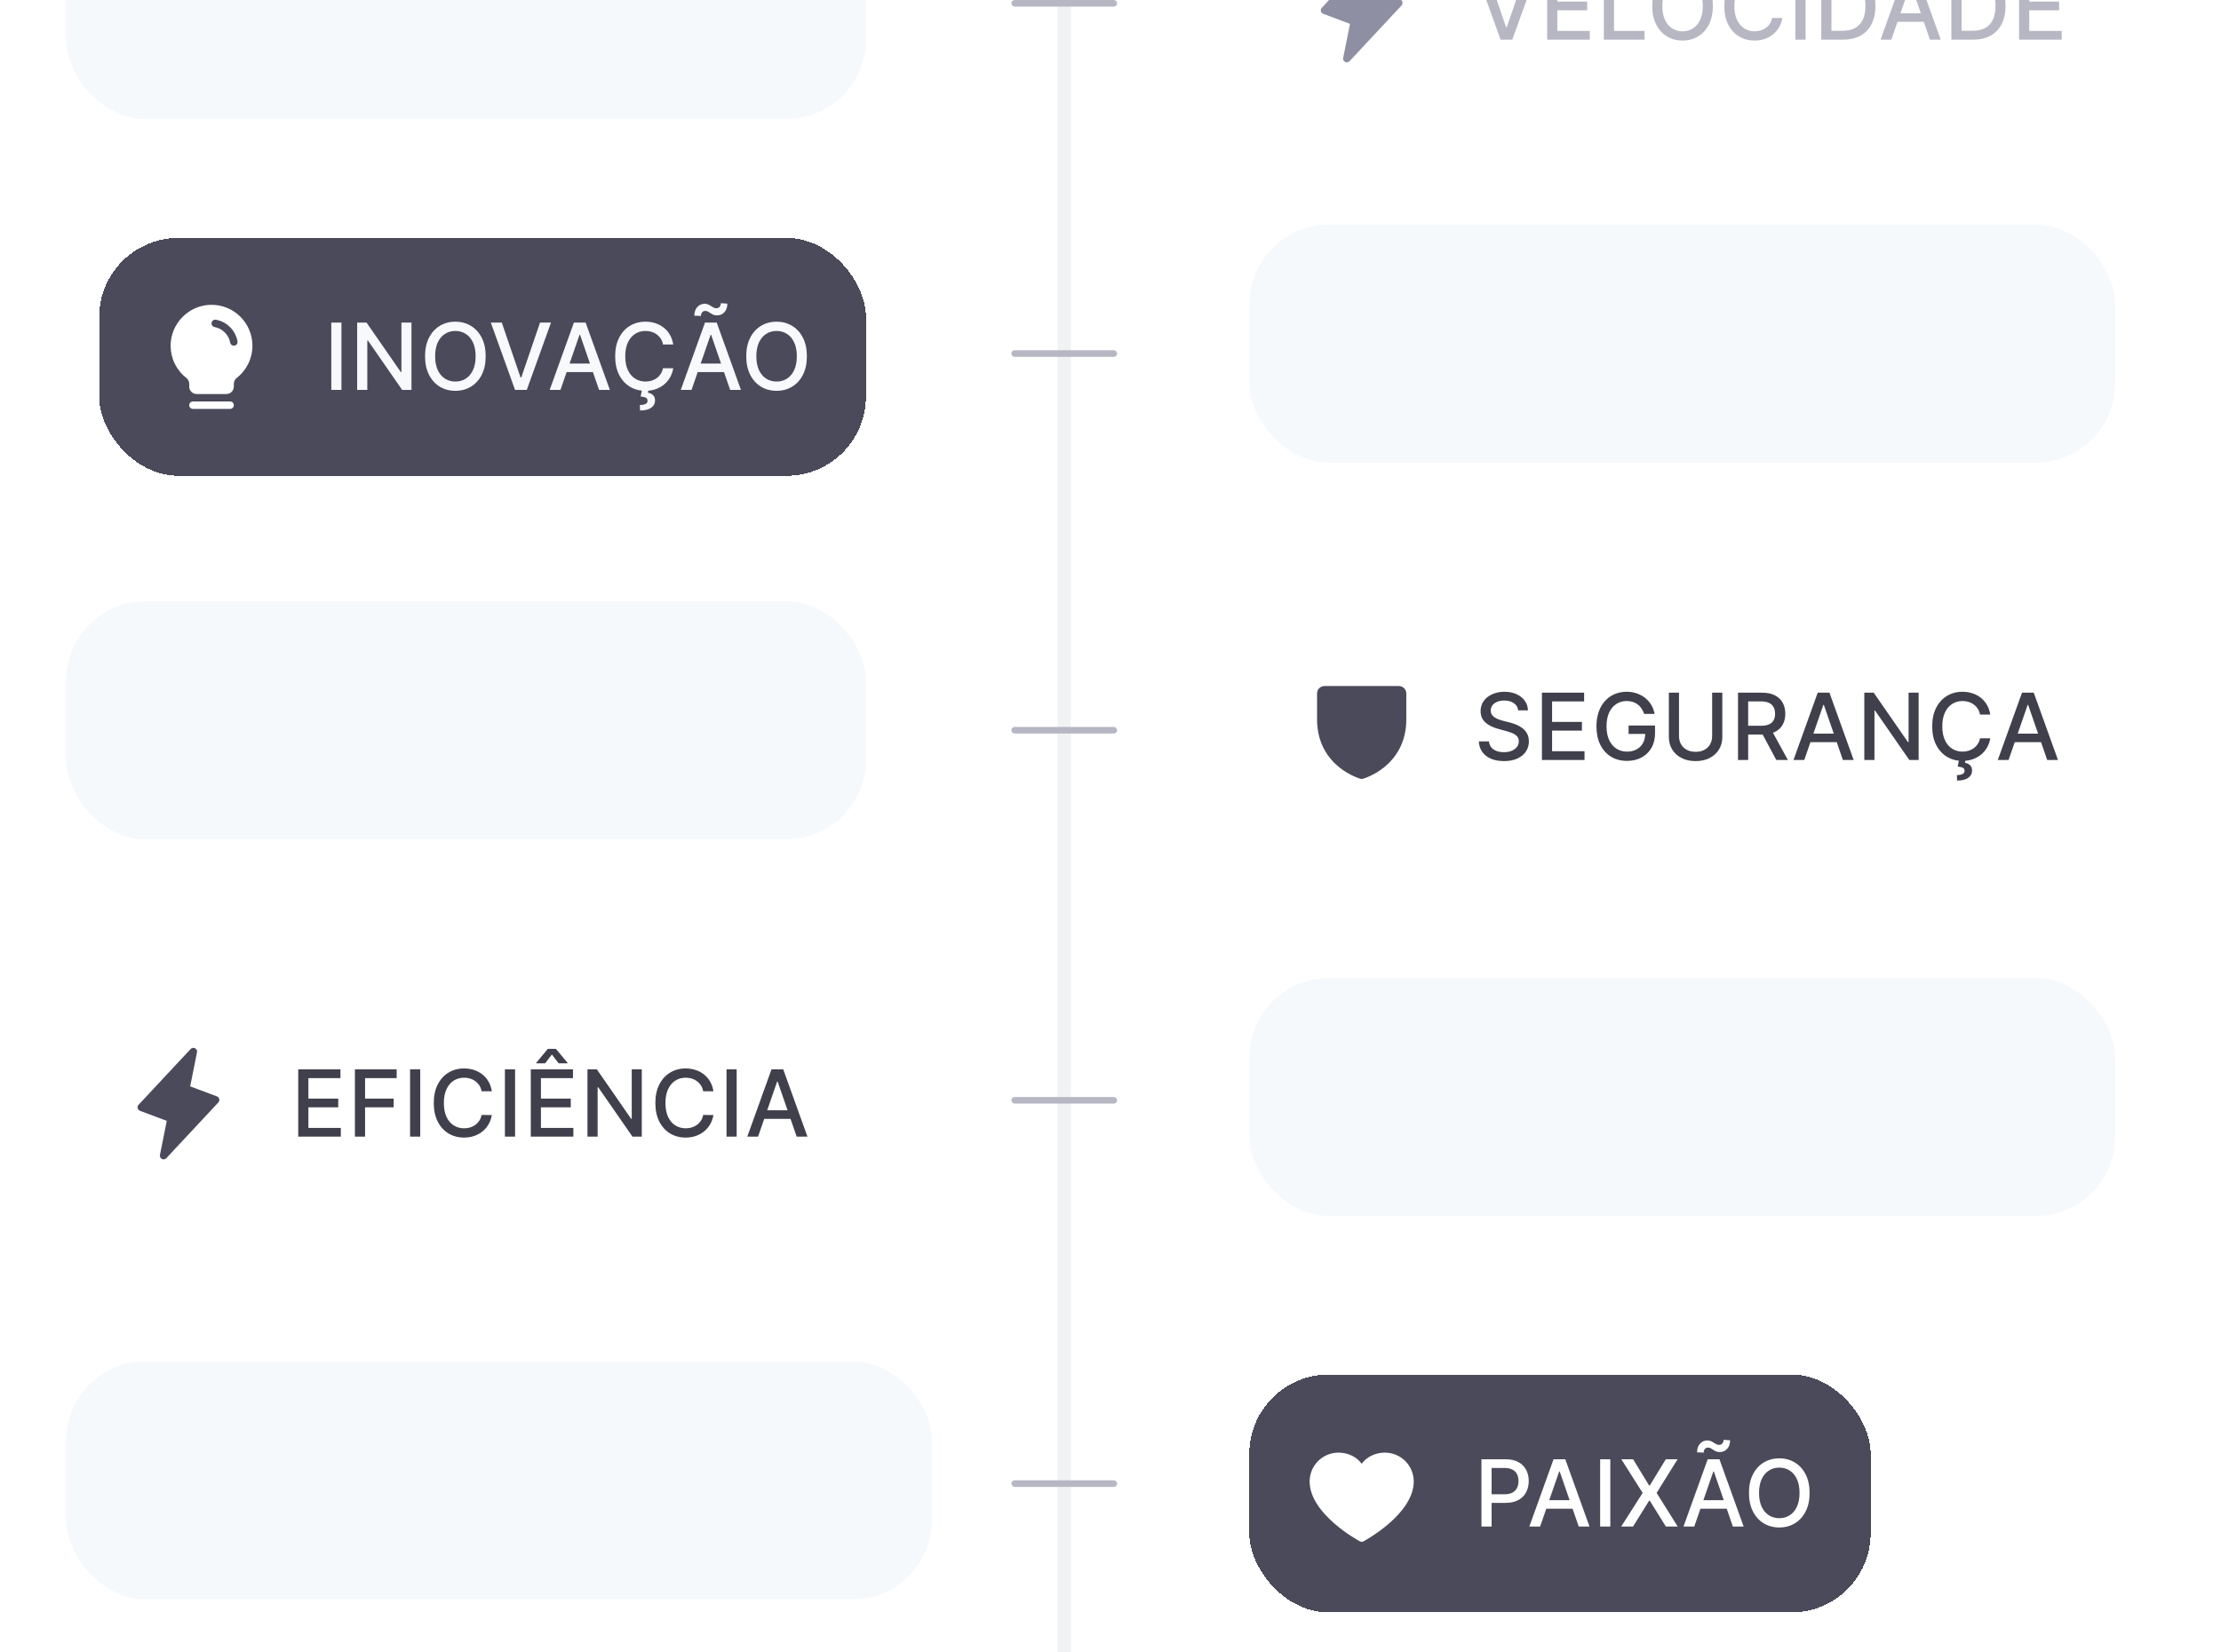 <svg width="336" height="250" viewBox="0 0 336 250" fill="none" xmlns="http://www.w3.org/2000/svg">
<g clip-path="url(#clip0_193_200)">
<g filter="url(#filter0_d_193_200)">
<rect x="189" y="91" width="131" height="36" rx="12" fill="white" shape-rendering="crispEdges"/>
<g clip-path="url(#clip1_193_200)">
<path d="M212.75 103.938V107.875C212.75 111.582 210.956 113.828 209.45 115.06C207.829 116.386 206.216 116.837 206.146 116.855C206.049 116.882 205.947 116.882 205.85 116.855C205.78 116.837 204.169 116.386 202.546 115.06C201.044 113.828 199.25 111.582 199.25 107.875V103.938C199.25 103.639 199.369 103.353 199.58 103.142C199.79 102.931 200.077 102.812 200.375 102.812H211.625C211.923 102.812 212.21 102.931 212.42 103.142C212.631 103.353 212.75 103.639 212.75 103.938Z" fill="#4A4A5A"/>
</g>
<path d="M229.672 106.493C229.619 106.022 229.4 105.658 229.016 105.399C228.631 105.137 228.147 105.006 227.564 105.006C227.146 105.006 226.785 105.073 226.48 105.205C226.175 105.335 225.938 105.513 225.769 105.742C225.603 105.968 225.521 106.224 225.521 106.513C225.521 106.755 225.577 106.964 225.69 107.139C225.806 107.315 225.956 107.462 226.142 107.582C226.331 107.698 226.533 107.795 226.749 107.875C226.964 107.951 227.171 108.014 227.37 108.064L228.364 108.322C228.689 108.402 229.022 108.51 229.364 108.646C229.705 108.781 230.022 108.96 230.313 109.183C230.605 109.405 230.84 109.68 231.019 110.008C231.201 110.336 231.293 110.729 231.293 111.186C231.293 111.763 231.143 112.275 230.845 112.722C230.55 113.17 230.121 113.523 229.558 113.781C228.997 114.04 228.32 114.169 227.524 114.169C226.762 114.169 226.102 114.048 225.545 113.806C224.989 113.564 224.553 113.221 224.238 112.777C223.923 112.33 223.749 111.799 223.716 111.186H225.257C225.287 111.554 225.406 111.861 225.615 112.106C225.827 112.348 226.097 112.528 226.425 112.648C226.757 112.764 227.12 112.822 227.514 112.822C227.948 112.822 228.335 112.754 228.673 112.618C229.014 112.479 229.282 112.286 229.478 112.041C229.674 111.793 229.771 111.503 229.771 111.171C229.771 110.87 229.685 110.623 229.513 110.43C229.344 110.238 229.113 110.079 228.822 109.953C228.533 109.827 228.207 109.716 227.842 109.62L226.639 109.292C225.824 109.07 225.178 108.743 224.7 108.312C224.226 107.882 223.989 107.312 223.989 106.602C223.989 106.016 224.148 105.504 224.467 105.066C224.785 104.629 225.216 104.289 225.759 104.047C226.303 103.802 226.916 103.679 227.599 103.679C228.288 103.679 228.896 103.8 229.423 104.042C229.954 104.284 230.371 104.617 230.676 105.041C230.981 105.462 231.14 105.946 231.153 106.493H229.672ZM233.268 114V103.818H239.652V105.141H234.805V108.243H239.319V109.56H234.805V112.678H239.712V114H233.268ZM248.735 107.035C248.638 106.733 248.509 106.463 248.347 106.224C248.188 105.982 247.997 105.777 247.775 105.608C247.553 105.436 247.299 105.305 247.014 105.215C246.733 105.126 246.423 105.081 246.085 105.081C245.511 105.081 244.994 105.228 244.534 105.523C244.073 105.818 243.708 106.251 243.44 106.821C243.175 107.388 243.042 108.082 243.042 108.904C243.042 109.729 243.176 110.427 243.445 110.997C243.713 111.567 244.081 112 244.548 112.295C245.016 112.59 245.548 112.737 246.144 112.737C246.698 112.737 247.18 112.625 247.591 112.399C248.005 112.174 248.325 111.856 248.551 111.445C248.779 111.03 248.894 110.543 248.894 109.983L249.291 110.058H246.378V108.79H250.38V109.948C250.38 110.803 250.198 111.546 249.833 112.175C249.472 112.802 248.972 113.286 248.332 113.627C247.695 113.969 246.966 114.139 246.144 114.139C245.223 114.139 244.414 113.927 243.718 113.503C243.026 113.079 242.485 112.477 242.097 111.698C241.71 110.916 241.516 109.988 241.516 108.914C241.516 108.102 241.628 107.373 241.854 106.727C242.079 106.08 242.396 105.532 242.803 105.081C243.214 104.627 243.697 104.281 244.25 104.042C244.807 103.8 245.415 103.679 246.075 103.679C246.625 103.679 247.137 103.76 247.611 103.923C248.088 104.085 248.512 104.315 248.884 104.614C249.258 104.912 249.568 105.267 249.813 105.678C250.059 106.085 250.224 106.538 250.311 107.035H248.735ZM259.018 103.818H260.559V110.515C260.559 111.228 260.392 111.859 260.057 112.409C259.722 112.956 259.251 113.387 258.645 113.702C258.038 114.013 257.327 114.169 256.512 114.169C255.7 114.169 254.991 114.013 254.384 113.702C253.778 113.387 253.307 112.956 252.972 112.409C252.638 111.859 252.47 111.228 252.47 110.515V103.818H254.006V110.391C254.006 110.851 254.108 111.261 254.31 111.619C254.515 111.977 254.805 112.258 255.18 112.464C255.554 112.666 255.998 112.767 256.512 112.767C257.029 112.767 257.475 112.666 257.85 112.464C258.227 112.258 258.516 111.977 258.715 111.619C258.917 111.261 259.018 110.851 259.018 110.391V103.818ZM262.933 114V103.818H266.562C267.351 103.818 268.005 103.954 268.526 104.226C269.049 104.498 269.44 104.874 269.699 105.354C269.957 105.832 270.087 106.384 270.087 107.01C270.087 107.633 269.956 108.182 269.694 108.656C269.435 109.126 269.044 109.492 268.521 109.754C268 110.016 267.346 110.147 266.557 110.147H263.808V108.825H266.418C266.915 108.825 267.319 108.753 267.631 108.611C267.946 108.468 268.176 108.261 268.322 107.989C268.468 107.718 268.54 107.391 268.54 107.01C268.54 106.625 268.466 106.292 268.317 106.011C268.171 105.729 267.941 105.513 267.626 105.364C267.314 105.212 266.905 105.136 266.398 105.136H264.469V114H262.933ZM267.959 109.406L270.474 114H268.724L266.259 109.406H267.959ZM272.956 114H271.325L274.989 103.818H276.764L280.428 114H278.798L275.919 105.668H275.84L272.956 114ZM273.229 110.013H278.519V111.305H273.229V110.013ZM290.257 103.818V114H288.845L283.669 106.533H283.575V114H282.039V103.818H283.461L288.641 111.295H288.735V103.818H290.257ZM301.094 107.129H299.543C299.484 106.798 299.373 106.506 299.21 106.254C299.048 106.002 298.849 105.789 298.614 105.613C298.378 105.437 298.115 105.305 297.823 105.215C297.535 105.126 297.228 105.081 296.903 105.081C296.317 105.081 295.791 105.228 295.327 105.523C294.867 105.818 294.502 106.251 294.234 106.821C293.968 107.391 293.836 108.087 293.836 108.909C293.836 109.738 293.968 110.437 294.234 111.007C294.502 111.577 294.868 112.008 295.332 112.3C295.796 112.591 296.318 112.737 296.898 112.737C297.22 112.737 297.525 112.694 297.813 112.608C298.105 112.518 298.368 112.388 298.604 112.215C298.839 112.043 299.038 111.832 299.2 111.584C299.366 111.332 299.48 111.044 299.543 110.719L301.094 110.724C301.011 111.224 300.851 111.685 300.612 112.106C300.377 112.523 300.074 112.885 299.702 113.19C299.334 113.491 298.913 113.725 298.44 113.891C297.966 114.056 297.449 114.139 296.888 114.139C296.007 114.139 295.221 113.93 294.532 113.513C293.842 113.092 293.299 112.49 292.901 111.708C292.507 110.926 292.31 109.993 292.31 108.909C292.31 107.822 292.508 106.889 292.906 106.11C293.304 105.328 293.847 104.728 294.537 104.31C295.226 103.889 296.01 103.679 296.888 103.679C297.429 103.679 297.932 103.757 298.4 103.913C298.87 104.065 299.293 104.29 299.668 104.589C300.042 104.884 300.352 105.245 300.597 105.673C300.842 106.097 301.008 106.582 301.094 107.129ZM296.366 114.015H297.341L297.261 114.423C297.55 114.469 297.801 114.585 298.017 114.771C298.232 114.956 298.34 115.236 298.34 115.611C298.343 116.058 298.15 116.421 297.758 116.7C297.371 116.978 296.809 117.117 296.073 117.117L296.043 116.287C296.388 116.287 296.666 116.237 296.878 116.138C297.094 116.038 297.203 115.878 297.207 115.656C297.21 115.433 297.127 115.278 296.958 115.188C296.792 115.099 296.527 115.036 296.163 114.999L296.366 114.015ZM303.864 114H302.234L305.898 103.818H307.673L311.337 114H309.706L306.827 105.668H306.748L303.864 114ZM304.138 110.013H309.428V111.305H304.138V110.013Z" fill="#40404C"/>
</g>
<g opacity="0.8">
<rect x="189" y="148" width="131" height="36" rx="12" fill="#F4F7FB"/>
</g>
<g opacity="0.8">
<rect x="189" y="34" width="131" height="36" rx="12" fill="#F4F7FB"/>
</g>
<g opacity="0.8">
<rect x="10" y="91" width="121" height="36" rx="12" fill="#F4F7FB"/>
</g>
<g opacity="0.8">
<rect x="10" y="-18" width="121" height="36" rx="12" fill="#F4F7FB"/>
</g>
<g opacity="0.8">
<rect x="10" y="206" width="131" height="36" rx="12" fill="#F4F7FB"/>
</g>
<g filter="url(#filter1_d_193_200)">
<rect x="189" y="-18" width="132" height="36" rx="12" fill="white" shape-rendering="crispEdges"/>
<g clip-path="url(#clip2_193_200)">
<path d="M212.036 -0.178L204.161 8.259C204.078 8.348 203.968 8.408 203.848 8.429C203.727 8.45 203.603 8.431 203.495 8.375C203.386 8.32 203.298 8.23 203.245 8.121C203.192 8.011 203.175 7.887 203.199 7.767L204.23 2.611L200.177 1.089C200.09 1.057 200.013 1.003 199.952 0.933C199.89 0.863 199.847 0.779 199.826 0.689C199.806 0.598 199.807 0.504 199.832 0.414C199.856 0.325 199.903 0.243 199.967 0.175L207.842 -8.262C207.925 -8.351 208.035 -8.411 208.155 -8.432C208.276 -8.453 208.399 -8.434 208.508 -8.379C208.617 -8.323 208.704 -8.234 208.758 -8.124C208.811 -8.014 208.827 -7.89 208.804 -7.77L207.77 -2.608L211.823 -1.089C211.909 -1.056 211.986 -1.003 212.047 -0.933C212.108 -0.864 212.15 -0.78 212.171 -0.69C212.192 -0.6 212.19 -0.506 212.166 -0.417C212.142 -0.328 212.097 -0.246 212.034 -0.178H212.036Z" fill="#8E8FA2"/>
</g>
<path d="M225.009 -5.182L227.842 3.111H227.957L230.79 -5.182H232.451L228.787 5H227.012L223.348 -5.182H225.009ZM234.061 5V-5.182H240.445V-3.859H235.598V-0.757H240.112V0.56H235.598V3.678H240.505V5H234.061ZM242.637 5V-5.182H244.173V3.678H248.787V5H242.637ZM259.127 -0.091C259.127 0.996 258.928 1.931 258.531 2.713C258.133 3.492 257.588 4.092 256.895 4.513C256.206 4.93 255.422 5.139 254.543 5.139C253.662 5.139 252.875 4.93 252.182 4.513C251.493 4.092 250.949 3.49 250.551 2.708C250.153 1.926 249.955 0.993 249.955 -0.091C249.955 -1.178 250.153 -2.111 250.551 -2.89C250.949 -3.672 251.493 -4.272 252.182 -4.69C252.875 -5.111 253.662 -5.321 254.543 -5.321C255.422 -5.321 256.206 -5.111 256.895 -4.69C257.588 -4.272 258.133 -3.672 258.531 -2.89C258.928 -2.111 259.127 -1.178 259.127 -0.091ZM257.606 -0.091C257.606 -0.92 257.472 -1.617 257.203 -2.184C256.938 -2.754 256.573 -3.185 256.109 -3.477C255.649 -3.772 255.127 -3.919 254.543 -3.919C253.957 -3.919 253.433 -3.772 252.972 -3.477C252.512 -3.185 252.147 -2.754 251.879 -2.184C251.613 -1.617 251.481 -0.92 251.481 -0.091C251.481 0.738 251.613 1.437 251.879 2.007C252.147 2.574 252.512 3.005 252.972 3.3C253.433 3.591 253.957 3.737 254.543 3.737C255.127 3.737 255.649 3.591 256.109 3.3C256.573 3.005 256.938 2.574 257.203 2.007C257.472 1.437 257.606 0.738 257.606 -0.091ZM269.639 -1.871H268.088C268.028 -2.202 267.917 -2.494 267.755 -2.746C267.593 -2.998 267.394 -3.211 267.158 -3.387C266.923 -3.563 266.66 -3.695 266.368 -3.785C266.08 -3.874 265.773 -3.919 265.448 -3.919C264.861 -3.919 264.336 -3.772 263.872 -3.477C263.411 -3.182 263.047 -2.749 262.778 -2.179C262.513 -1.609 262.381 -0.913 262.381 -0.091C262.381 0.738 262.513 1.437 262.778 2.007C263.047 2.577 263.413 3.008 263.877 3.3C264.341 3.591 264.863 3.737 265.443 3.737C265.765 3.737 266.07 3.694 266.358 3.608C266.65 3.518 266.913 3.388 267.148 3.215C267.384 3.043 267.583 2.832 267.745 2.584C267.911 2.332 268.025 2.044 268.088 1.719L269.639 1.724C269.556 2.224 269.396 2.685 269.157 3.106C268.922 3.523 268.618 3.885 268.247 4.19C267.879 4.491 267.458 4.725 266.984 4.891C266.51 5.056 265.993 5.139 265.433 5.139C264.552 5.139 263.766 4.93 263.077 4.513C262.387 4.092 261.844 3.49 261.446 2.708C261.052 1.926 260.854 0.993 260.854 -0.091C260.854 -1.178 261.053 -2.111 261.451 -2.89C261.849 -3.672 262.392 -4.272 263.082 -4.69C263.771 -5.111 264.555 -5.321 265.433 -5.321C265.973 -5.321 266.477 -5.243 266.945 -5.087C267.415 -4.935 267.838 -4.71 268.212 -4.411C268.587 -4.116 268.897 -3.755 269.142 -3.327C269.387 -2.903 269.553 -2.418 269.639 -1.871ZM273.154 -5.182V5H271.617V-5.182H273.154ZM278.827 5H275.531V-5.182H278.931C279.929 -5.182 280.786 -4.978 281.502 -4.57C282.218 -4.166 282.766 -3.584 283.147 -2.825C283.532 -2.07 283.724 -1.163 283.724 -0.106C283.724 0.955 283.53 1.866 283.142 2.629C282.758 3.391 282.201 3.978 281.472 4.388C280.743 4.796 279.861 5 278.827 5ZM277.067 3.658H278.743C279.518 3.658 280.163 3.512 280.676 3.22C281.19 2.925 281.575 2.499 281.83 1.942C282.085 1.382 282.213 0.7 282.213 -0.106C282.213 -0.905 282.085 -1.582 281.83 -2.139C281.578 -2.696 281.202 -3.119 280.701 -3.407C280.201 -3.695 279.579 -3.839 278.837 -3.839H277.067V3.658ZM286.129 5H284.498L288.162 -5.182H289.937L293.601 5H291.97L289.092 -3.332H289.012L286.129 5ZM286.402 1.013H291.692V2.305H286.402V1.013ZM298.507 5H295.211V-5.182H298.612C299.609 -5.182 300.466 -4.978 301.182 -4.57C301.898 -4.166 302.447 -3.584 302.828 -2.825C303.212 -2.07 303.404 -1.163 303.404 -0.106C303.404 0.955 303.211 1.866 302.823 2.629C302.438 3.391 301.881 3.978 301.152 4.388C300.423 4.796 299.542 5 298.507 5ZM296.747 3.658H298.423C299.198 3.658 299.843 3.512 300.357 3.22C300.871 2.925 301.255 2.499 301.51 1.942C301.765 1.382 301.893 0.7 301.893 -0.106C301.893 -0.905 301.765 -1.582 301.51 -2.139C301.258 -2.696 300.882 -3.119 300.382 -3.407C299.881 -3.695 299.26 -3.839 298.517 -3.839H296.747V3.658ZM305.455 5V-5.182H311.838V-3.859H306.991V-0.757H311.505V0.56H306.991V3.678H311.898V5H305.455Z" fill="#B6B7C3"/>
</g>
<g filter="url(#filter2_di_193_200)">
<rect x="189" y="206" width="94" height="36" rx="12" fill="#4A4A5A" shape-rendering="crispEdges"/>
<g clip-path="url(#clip3_193_200)">
<path d="M213.875 222.172C213.875 227.094 206.577 231.078 206.266 231.242C206.185 231.286 206.093 231.309 206 231.309C205.907 231.309 205.815 231.286 205.734 231.242C205.423 231.078 198.125 227.094 198.125 222.172C198.126 221.016 198.586 219.908 199.403 219.091C200.221 218.274 201.329 217.814 202.484 217.812C203.936 217.812 205.208 218.437 206 219.492C206.792 218.437 208.064 217.812 209.516 217.812C210.671 217.814 211.779 218.274 212.597 219.091C213.414 219.908 213.874 221.016 213.875 222.172Z" fill="white"/>
</g>
<path d="M224.119 229V218.818H227.748C228.54 218.818 229.196 218.962 229.717 219.251C230.237 219.539 230.626 219.933 230.885 220.434C231.143 220.931 231.273 221.491 231.273 222.114C231.273 222.741 231.142 223.304 230.88 223.805C230.621 224.302 230.23 224.696 229.707 224.988C229.186 225.276 228.532 225.42 227.743 225.42H225.247V224.118H227.604C228.104 224.118 228.51 224.032 228.822 223.859C229.133 223.684 229.362 223.445 229.508 223.143C229.654 222.842 229.727 222.499 229.727 222.114C229.727 221.73 229.654 221.388 229.508 221.09C229.362 220.792 229.132 220.558 228.817 220.389C228.505 220.22 228.094 220.136 227.584 220.136H225.655V229H224.119ZM232.994 229H231.363L235.027 218.818H236.802L240.466 229H238.835L235.957 220.668H235.877L232.994 229ZM233.267 225.013H238.557V226.305H233.267V225.013ZM243.613 218.818V229H242.076V218.818H243.613ZM247.059 218.818L249.495 222.8H249.574L252.01 218.818H253.79L250.618 223.909L253.81 229H252.02L249.574 225.072H249.495L247.049 229H245.259L248.505 223.909L245.279 218.818H247.059ZM256.314 229H254.683L258.347 218.818H260.122L263.786 229H262.156L259.277 220.668H259.198L256.314 229ZM256.588 225.013H261.877V226.305H256.588V225.013ZM257.741 217.809L256.737 217.774C256.737 217.227 256.886 216.79 257.184 216.462C257.482 216.134 257.849 215.968 258.283 215.964C258.488 215.964 258.667 215.999 258.82 216.069C258.972 216.135 259.115 216.213 259.247 216.303C259.38 216.392 259.514 216.472 259.65 216.541C259.786 216.607 259.937 216.641 260.102 216.641C260.291 216.637 260.445 216.564 260.565 216.422C260.687 216.276 260.749 216.095 260.749 215.88L261.733 215.945C261.73 216.498 261.579 216.934 261.281 217.252C260.986 217.567 260.621 217.724 260.187 217.724C259.952 217.724 259.756 217.691 259.6 217.625C259.445 217.555 259.307 217.478 259.188 217.391C259.068 217.302 258.946 217.224 258.82 217.158C258.694 217.088 258.543 217.053 258.367 217.053C258.185 217.053 258.034 217.125 257.915 217.267C257.799 217.41 257.741 217.59 257.741 217.809ZM273.763 223.909C273.763 224.996 273.564 225.931 273.166 226.713C272.768 227.492 272.223 228.092 271.53 228.513C270.841 228.93 270.057 229.139 269.179 229.139C268.297 229.139 267.51 228.93 266.817 228.513C266.128 228.092 265.584 227.49 265.187 226.708C264.789 225.926 264.59 224.993 264.59 223.909C264.59 222.822 264.789 221.889 265.187 221.11C265.584 220.328 266.128 219.728 266.817 219.31C267.51 218.889 268.297 218.679 269.179 218.679C270.057 218.679 270.841 218.889 271.53 219.31C272.223 219.728 272.768 220.328 273.166 221.11C273.564 221.889 273.763 222.822 273.763 223.909ZM272.241 223.909C272.241 223.08 272.107 222.383 271.839 221.816C271.574 221.246 271.209 220.815 270.745 220.523C270.284 220.228 269.762 220.081 269.179 220.081C268.592 220.081 268.069 220.228 267.608 220.523C267.147 220.815 266.783 221.246 266.514 221.816C266.249 222.383 266.116 223.08 266.116 223.909C266.116 224.738 266.249 225.437 266.514 226.007C266.783 226.574 267.147 227.005 267.608 227.3C268.069 227.591 268.592 227.737 269.179 227.737C269.762 227.737 270.284 227.591 270.745 227.3C271.209 227.005 271.574 226.574 271.839 226.007C272.107 225.437 272.241 224.738 272.241 223.909Z" fill="white"/>
</g>
<g filter="url(#filter3_d_193_200)">
<rect x="10" y="148" width="121" height="36" rx="12" fill="white" shape-rendering="crispEdges"/>
<g clip-path="url(#clip4_193_200)">
<path d="M33.036 165.822L25.161 174.259C25.078 174.348 24.968 174.408 24.848 174.429C24.727 174.45 24.604 174.431 24.495 174.375C24.386 174.32 24.299 174.23 24.245 174.121C24.192 174.011 24.175 173.887 24.199 173.767L25.23 168.611L21.177 167.089C21.09 167.057 21.013 167.003 20.952 166.933C20.89 166.863 20.847 166.779 20.826 166.689C20.805 166.598 20.807 166.504 20.832 166.414C20.856 166.325 20.902 166.243 20.966 166.175L28.841 157.738C28.925 157.649 29.035 157.589 29.155 157.568C29.276 157.547 29.399 157.566 29.508 157.621C29.617 157.677 29.704 157.766 29.758 157.876C29.811 157.986 29.827 158.11 29.804 158.23L28.77 163.392L32.823 164.911C32.909 164.944 32.986 164.997 33.047 165.067C33.108 165.136 33.15 165.22 33.171 165.31C33.192 165.4 33.19 165.494 33.166 165.583C33.142 165.672 33.097 165.754 33.033 165.822H33.036Z" fill="#4A4A5A"/>
</g>
<path d="M45.119 171V160.818H51.502V162.141H46.655V165.243H51.169V166.56H46.655V169.678H51.562V171H45.119ZM53.694 171V160.818H60.008V162.141H55.23V165.243H59.556V166.56H55.23V171H53.694ZM63.574 160.818V171H62.037V160.818H63.574ZM74.407 164.129H72.856C72.797 163.798 72.686 163.506 72.523 163.254C72.361 163.002 72.162 162.789 71.927 162.613C71.691 162.437 71.428 162.305 71.136 162.215C70.848 162.126 70.541 162.081 70.216 162.081C69.63 162.081 69.104 162.228 68.64 162.523C68.18 162.818 67.815 163.251 67.547 163.821C67.281 164.391 67.149 165.087 67.149 165.909C67.149 166.738 67.281 167.437 67.547 168.007C67.815 168.577 68.181 169.008 68.645 169.3C69.109 169.591 69.631 169.737 70.211 169.737C70.533 169.737 70.838 169.694 71.126 169.608C71.418 169.518 71.681 169.388 71.917 169.215C72.152 169.043 72.351 168.832 72.513 168.584C72.679 168.332 72.793 168.044 72.856 167.719L74.407 167.724C74.325 168.224 74.164 168.685 73.925 169.106C73.69 169.523 73.387 169.885 73.015 170.19C72.647 170.491 72.227 170.725 71.753 170.891C71.279 171.056 70.762 171.139 70.201 171.139C69.32 171.139 68.534 170.93 67.845 170.513C67.156 170.092 66.612 169.49 66.214 168.708C65.82 167.926 65.623 166.993 65.623 165.909C65.623 164.822 65.822 163.889 66.219 163.11C66.617 162.328 67.16 161.728 67.85 161.31C68.539 160.889 69.323 160.679 70.201 160.679C70.742 160.679 71.246 160.757 71.713 160.913C72.183 161.065 72.606 161.29 72.981 161.589C73.355 161.884 73.665 162.245 73.91 162.673C74.156 163.097 74.321 163.582 74.407 164.129ZM77.922 160.818V171H76.386V160.818H77.922ZM80.299 171V160.818H86.683V162.141H81.835V165.243H86.35V166.56H81.835V169.678H86.742V171H80.299ZM84.51 159.903L83.491 158.571L82.467 159.903H81.124V159.829L82.869 157.721H84.107L85.857 159.829V159.903H84.51ZM97.093 160.818V171H95.681L90.505 163.533H90.411V171H88.875V160.818H90.296L95.477 168.295H95.571V160.818H97.093ZM107.93 164.129H106.379C106.319 163.798 106.208 163.506 106.046 163.254C105.884 163.002 105.685 162.789 105.449 162.613C105.214 162.437 104.951 162.305 104.659 162.215C104.371 162.126 104.064 162.081 103.739 162.081C103.153 162.081 102.627 162.228 102.163 162.523C101.703 162.818 101.338 163.251 101.069 163.821C100.804 164.391 100.672 165.087 100.672 165.909C100.672 166.738 100.804 167.437 101.069 168.007C101.338 168.577 101.704 169.008 102.168 169.3C102.632 169.591 103.154 169.737 103.734 169.737C104.056 169.737 104.361 169.694 104.649 169.608C104.941 169.518 105.204 169.388 105.44 169.215C105.675 169.043 105.874 168.832 106.036 168.584C106.202 168.332 106.316 168.044 106.379 167.719L107.93 167.724C107.847 168.224 107.687 168.685 107.448 169.106C107.213 169.523 106.909 169.885 106.538 170.19C106.17 170.491 105.749 170.725 105.275 170.891C104.801 171.056 104.284 171.139 103.724 171.139C102.843 171.139 102.057 170.93 101.368 170.513C100.678 170.092 100.135 169.49 99.737 168.708C99.343 167.926 99.145 166.993 99.145 165.909C99.145 164.822 99.344 163.889 99.742 163.11C100.14 162.328 100.683 161.728 101.373 161.31C102.062 160.889 102.846 160.679 103.724 160.679C104.265 160.679 104.768 160.757 105.236 160.913C105.706 161.065 106.129 161.29 106.503 161.589C106.878 161.884 107.188 162.245 107.433 162.673C107.678 163.097 107.844 163.582 107.93 164.129ZM111.445 160.818V171H109.909V160.818H111.445ZM114.682 171H113.051L116.715 160.818H118.49L122.154 171H120.524L117.645 162.668H117.566L114.682 171ZM114.955 167.013H120.245V168.305H114.955V167.013Z" fill="#40404C"/>
</g>
<g filter="url(#filter4_di_193_200)">
<rect x="15" y="34" width="116" height="36" rx="12" fill="#4A4A5A" shape-rendering="crispEdges"/>
<g clip-path="url(#clip5_193_200)">
<path d="M35.375 59.313C35.375 59.462 35.316 59.605 35.21 59.71C35.105 59.816 34.962 59.875 34.812 59.875H29.188C29.038 59.875 28.895 59.816 28.79 59.71C28.684 59.605 28.625 59.462 28.625 59.313C28.625 59.163 28.684 59.02 28.79 58.915C28.895 58.809 29.038 58.75 29.188 58.75H34.812C34.962 58.75 35.105 58.809 35.21 58.915C35.316 59.02 35.375 59.163 35.375 59.313ZM38.188 50.313C38.19 51.25 37.978 52.176 37.568 53.02C37.158 53.863 36.561 54.602 35.822 55.179C35.684 55.285 35.572 55.421 35.494 55.577C35.417 55.733 35.376 55.904 35.375 56.078V56.5C35.375 56.798 35.256 57.085 35.045 57.296C34.834 57.507 34.548 57.625 34.25 57.625H29.75C29.452 57.625 29.166 57.507 28.954 57.296C28.744 57.085 28.625 56.798 28.625 56.5V56.078C28.625 55.906 28.585 55.737 28.509 55.582C28.433 55.428 28.323 55.293 28.187 55.188C27.45 54.614 26.853 53.88 26.442 53.041C26.03 52.203 25.815 51.281 25.812 50.347C25.794 46.996 28.503 44.205 31.851 44.125C32.676 44.105 33.497 44.251 34.265 44.553C35.033 44.855 35.732 45.307 36.323 45.884C36.913 46.46 37.382 47.149 37.703 47.91C38.023 48.67 38.188 49.487 38.188 50.313ZM35.93 49.656C35.784 48.841 35.392 48.091 34.807 47.505C34.221 46.92 33.471 46.529 32.656 46.383C32.583 46.37 32.509 46.373 32.437 46.389C32.365 46.406 32.297 46.436 32.236 46.479C32.176 46.522 32.125 46.576 32.086 46.639C32.047 46.702 32.02 46.771 32.008 46.844C31.995 46.917 31.998 46.992 32.014 47.063C32.031 47.136 32.061 47.203 32.104 47.264C32.147 47.324 32.201 47.375 32.264 47.414C32.326 47.454 32.396 47.48 32.469 47.492C33.634 47.688 34.623 48.677 34.82 49.844C34.843 49.975 34.91 50.094 35.012 50.18C35.114 50.266 35.242 50.313 35.375 50.313C35.407 50.312 35.438 50.31 35.47 50.305C35.617 50.28 35.748 50.197 35.834 50.076C35.92 49.954 35.955 49.803 35.93 49.656Z" fill="white"/>
</g>
<path d="M51.655 46.818V57H50.119V46.818H51.655ZM62.25 46.818V57H60.838L55.663 49.533H55.568V57H54.032V46.818H55.454L60.634 54.295H60.729V46.818H62.25ZM73.475 51.909C73.475 52.996 73.277 53.931 72.879 54.713C72.481 55.492 71.936 56.092 71.243 56.513C70.554 56.93 69.77 57.139 68.892 57.139C68.01 57.139 67.223 56.93 66.53 56.513C65.841 56.092 65.297 55.49 64.9 54.708C64.502 53.926 64.303 52.993 64.303 51.909C64.303 50.822 64.502 49.889 64.9 49.11C65.297 48.328 65.841 47.728 66.53 47.31C67.223 46.889 68.01 46.679 68.892 46.679C69.77 46.679 70.554 46.889 71.243 47.31C71.936 47.728 72.481 48.328 72.879 49.11C73.277 49.889 73.475 50.822 73.475 51.909ZM71.954 51.909C71.954 51.081 71.82 50.383 71.552 49.816C71.286 49.246 70.922 48.815 70.458 48.523C69.997 48.228 69.475 48.081 68.892 48.081C68.305 48.081 67.781 48.228 67.321 48.523C66.86 48.815 66.495 49.246 66.227 49.816C65.962 50.383 65.829 51.081 65.829 51.909C65.829 52.738 65.962 53.437 66.227 54.007C66.495 54.574 66.86 55.005 67.321 55.3C67.781 55.591 68.305 55.737 68.892 55.737C69.475 55.737 69.997 55.591 70.458 55.3C70.922 55.005 71.286 54.574 71.552 54.007C71.82 53.437 71.954 52.738 71.954 51.909ZM75.915 46.818L78.749 55.111H78.863L81.697 46.818H83.357L79.693 57H77.918L74.254 46.818H75.915ZM84.789 57H83.158L86.822 46.818H88.597L92.261 57H90.63L87.752 48.668H87.672L84.789 57ZM85.062 53.013H90.352V54.305H85.062V53.013ZM101.85 50.129H100.298C100.239 49.798 100.128 49.506 99.965 49.254C99.803 49.002 99.604 48.789 99.369 48.613C99.133 48.437 98.87 48.305 98.578 48.215C98.29 48.126 97.983 48.081 97.659 48.081C97.072 48.081 96.546 48.228 96.082 48.523C95.622 48.818 95.257 49.251 94.989 49.821C94.724 50.391 94.591 51.087 94.591 51.909C94.591 52.738 94.724 53.437 94.989 54.007C95.257 54.577 95.623 55.008 96.087 55.3C96.551 55.591 97.073 55.737 97.653 55.737C97.975 55.737 98.28 55.694 98.568 55.608C98.86 55.519 99.123 55.388 99.359 55.215C99.594 55.043 99.793 54.832 99.955 54.584C100.121 54.332 100.235 54.044 100.298 53.719L101.85 53.724C101.767 54.224 101.606 54.685 101.367 55.106C101.132 55.523 100.829 55.885 100.457 56.19C100.09 56.491 99.669 56.725 99.195 56.891C98.721 57.056 98.204 57.139 97.644 57.139C96.762 57.139 95.976 56.93 95.287 56.513C94.598 56.092 94.054 55.49 93.656 54.708C93.262 53.926 93.065 52.993 93.065 51.909C93.065 50.822 93.264 49.889 93.661 49.11C94.059 48.328 94.603 47.728 95.292 47.31C95.981 46.889 96.765 46.679 97.644 46.679C98.184 46.679 98.688 46.757 99.155 46.913C99.626 47.065 100.048 47.291 100.423 47.589C100.797 47.884 101.107 48.245 101.352 48.673C101.598 49.097 101.763 49.582 101.85 50.129ZM97.121 57.015H98.096L98.016 57.423C98.305 57.469 98.557 57.585 98.772 57.771C98.987 57.956 99.095 58.236 99.095 58.611C99.099 59.058 98.905 59.421 98.514 59.7C98.126 59.978 97.564 60.117 96.828 60.117L96.798 59.287C97.143 59.287 97.421 59.237 97.634 59.138C97.849 59.038 97.958 58.878 97.962 58.656C97.965 58.434 97.882 58.278 97.713 58.188C97.547 58.099 97.282 58.036 96.918 57.999L97.121 57.015ZM104.619 57H102.989L106.653 46.818H108.428L112.092 57H110.461L107.583 48.668H107.503L104.619 57ZM104.893 53.013H110.183V54.305H104.893V53.013ZM106.046 45.809L105.042 45.774C105.042 45.227 105.191 44.79 105.49 44.462C105.788 44.133 106.154 43.968 106.588 43.965C106.794 43.965 106.973 43.999 107.125 44.069C107.278 44.135 107.42 44.213 107.553 44.303C107.685 44.392 107.82 44.472 107.955 44.541C108.091 44.608 108.242 44.641 108.408 44.641C108.597 44.637 108.751 44.564 108.87 44.422C108.993 44.276 109.054 44.095 109.054 43.88L110.039 43.945C110.035 44.498 109.884 44.934 109.586 45.252C109.291 45.567 108.927 45.724 108.492 45.724C108.257 45.724 108.061 45.691 107.906 45.625C107.75 45.555 107.612 45.477 107.493 45.391C107.374 45.302 107.251 45.224 107.125 45.158C106.999 45.088 106.848 45.053 106.673 45.053C106.49 45.053 106.34 45.124 106.22 45.267C106.104 45.41 106.046 45.59 106.046 45.809ZM122.068 51.909C122.068 52.996 121.869 53.931 121.471 54.713C121.074 55.492 120.529 56.092 119.836 56.513C119.146 56.93 118.363 57.139 117.484 57.139C116.603 57.139 115.815 56.93 115.123 56.513C114.433 56.092 113.89 55.49 113.492 54.708C113.094 53.926 112.895 52.993 112.895 51.909C112.895 50.822 113.094 49.889 113.492 49.11C113.89 48.328 114.433 47.728 115.123 47.31C115.815 46.889 116.603 46.679 117.484 46.679C118.363 46.679 119.146 46.889 119.836 47.31C120.529 47.728 121.074 48.328 121.471 49.11C121.869 49.889 122.068 50.822 122.068 51.909ZM120.547 51.909C120.547 51.081 120.413 50.383 120.144 49.816C119.879 49.246 119.514 48.815 119.05 48.523C118.59 48.228 118.068 48.081 117.484 48.081C116.898 48.081 116.374 48.228 115.913 48.523C115.453 48.815 115.088 49.246 114.819 49.816C114.554 50.383 114.422 51.081 114.422 51.909C114.422 52.738 114.554 53.437 114.819 54.007C115.088 54.574 115.453 55.005 115.913 55.3C116.374 55.591 116.898 55.737 117.484 55.737C118.068 55.737 118.59 55.591 119.05 55.3C119.514 55.005 119.879 54.574 120.144 54.007C120.413 53.437 120.547 52.738 120.547 51.909Z" fill="#F8F9FD"/>
</g>
<rect x="160" y="-9" width="2" height="268" rx="1" fill="#F1F2F4"/>
<rect x="153" y="53" width="16" height="1" rx="0.5" fill="#B6B7C3"/>
<rect x="153" width="16" height="1" rx="0.5" fill="#B6B7C3"/>
<rect x="153" y="110" width="16" height="1" rx="0.5" fill="#B6B7C3"/>
<rect x="153" y="166" width="16" height="1" rx="0.5" fill="#B6B7C3"/>
<rect x="153" y="224" width="16" height="1" rx="0.5" fill="#B6B7C3"/>
</g>
<defs>
<filter id="filter0_d_193_200" x="186" y="89" width="137" height="42" filterUnits="userSpaceOnUse" color-interpolation-filters="sRGB">
<feFlood flood-opacity="0" result="BackgroundImageFix"/>
<feColorMatrix in="SourceAlpha" type="matrix" values="0 0 0 0 0 0 0 0 0 0 0 0 0 0 0 0 0 0 127 0" result="hardAlpha"/>
<feOffset dy="1"/>
<feGaussianBlur stdDeviation="1.5"/>
<feComposite in2="hardAlpha" operator="out"/>
<feColorMatrix type="matrix" values="0 0 0 0 0 0 0 0 0 0 0 0 0 0 0 0 0 0 0.08 0"/>
<feBlend mode="normal" in2="BackgroundImageFix" result="effect1_dropShadow_193_200"/>
<feBlend mode="normal" in="SourceGraphic" in2="effect1_dropShadow_193_200" result="shape"/>
</filter>
<filter id="filter1_d_193_200" x="186" y="-20" width="138" height="42" filterUnits="userSpaceOnUse" color-interpolation-filters="sRGB">
<feFlood flood-opacity="0" result="BackgroundImageFix"/>
<feColorMatrix in="SourceAlpha" type="matrix" values="0 0 0 0 0 0 0 0 0 0 0 0 0 0 0 0 0 0 127 0" result="hardAlpha"/>
<feOffset dy="1"/>
<feGaussianBlur stdDeviation="1.5"/>
<feComposite in2="hardAlpha" operator="out"/>
<feColorMatrix type="matrix" values="0 0 0 0 0 0 0 0 0 0 0 0 0 0 0 0 0 0 0.08 0"/>
<feBlend mode="normal" in2="BackgroundImageFix" result="effect1_dropShadow_193_200"/>
<feBlend mode="normal" in="SourceGraphic" in2="effect1_dropShadow_193_200" result="shape"/>
</filter>
<filter id="filter2_di_193_200" x="186" y="204" width="100" height="42" filterUnits="userSpaceOnUse" color-interpolation-filters="sRGB">
<feFlood flood-opacity="0" result="BackgroundImageFix"/>
<feColorMatrix in="SourceAlpha" type="matrix" values="0 0 0 0 0 0 0 0 0 0 0 0 0 0 0 0 0 0 127 0" result="hardAlpha"/>
<feOffset dy="1"/>
<feGaussianBlur stdDeviation="1.5"/>
<feComposite in2="hardAlpha" operator="out"/>
<feColorMatrix type="matrix" values="0 0 0 0 0 0 0 0 0 0 0 0 0 0 0 0 0 0 0.08 0"/>
<feBlend mode="normal" in2="BackgroundImageFix" result="effect1_dropShadow_193_200"/>
<feBlend mode="normal" in="SourceGraphic" in2="effect1_dropShadow_193_200" result="shape"/>
<feColorMatrix in="SourceAlpha" type="matrix" values="0 0 0 0 0 0 0 0 0 0 0 0 0 0 0 0 0 0 127 0" result="hardAlpha"/>
<feOffset dy="1"/>
<feGaussianBlur stdDeviation="2"/>
<feComposite in2="hardAlpha" operator="arithmetic" k2="-1" k3="1"/>
<feColorMatrix type="matrix" values="0 0 0 0 0 0 0 0 0 0 0 0 0 0 0 0 0 0 0.18 0"/>
<feBlend mode="normal" in2="shape" result="effect2_innerShadow_193_200"/>
</filter>
<filter id="filter3_d_193_200" x="7" y="146" width="127" height="42" filterUnits="userSpaceOnUse" color-interpolation-filters="sRGB">
<feFlood flood-opacity="0" result="BackgroundImageFix"/>
<feColorMatrix in="SourceAlpha" type="matrix" values="0 0 0 0 0 0 0 0 0 0 0 0 0 0 0 0 0 0 127 0" result="hardAlpha"/>
<feOffset dy="1"/>
<feGaussianBlur stdDeviation="1.5"/>
<feComposite in2="hardAlpha" operator="out"/>
<feColorMatrix type="matrix" values="0 0 0 0 0 0 0 0 0 0 0 0 0 0 0 0 0 0 0.08 0"/>
<feBlend mode="normal" in2="BackgroundImageFix" result="effect1_dropShadow_193_200"/>
<feBlend mode="normal" in="SourceGraphic" in2="effect1_dropShadow_193_200" result="shape"/>
</filter>
<filter id="filter4_di_193_200" x="12" y="32" width="122" height="42" filterUnits="userSpaceOnUse" color-interpolation-filters="sRGB">
<feFlood flood-opacity="0" result="BackgroundImageFix"/>
<feColorMatrix in="SourceAlpha" type="matrix" values="0 0 0 0 0 0 0 0 0 0 0 0 0 0 0 0 0 0 127 0" result="hardAlpha"/>
<feOffset dy="1"/>
<feGaussianBlur stdDeviation="1.5"/>
<feComposite in2="hardAlpha" operator="out"/>
<feColorMatrix type="matrix" values="0 0 0 0 0 0 0 0 0 0 0 0 0 0 0 0 0 0 0.08 0"/>
<feBlend mode="normal" in2="BackgroundImageFix" result="effect1_dropShadow_193_200"/>
<feBlend mode="normal" in="SourceGraphic" in2="effect1_dropShadow_193_200" result="shape"/>
<feColorMatrix in="SourceAlpha" type="matrix" values="0 0 0 0 0 0 0 0 0 0 0 0 0 0 0 0 0 0 127 0" result="hardAlpha"/>
<feOffset dy="1"/>
<feGaussianBlur stdDeviation="2"/>
<feComposite in2="hardAlpha" operator="arithmetic" k2="-1" k3="1"/>
<feColorMatrix type="matrix" values="0 0 0 0 0 0 0 0 0 0 0 0 0 0 0 0 0 0 0.18 0"/>
<feBlend mode="normal" in2="shape" result="effect2_innerShadow_193_200"/>
</filter>
<clipPath id="clip0_193_200">
<rect width="335.667" height="250" fill="white" transform="translate(0.333)"/>
</clipPath>
<clipPath id="clip1_193_200">
<rect width="18" height="18" fill="white" transform="translate(197 100)"/>
</clipPath>
<clipPath id="clip2_193_200">
<rect width="18" height="18" fill="white" transform="translate(197 -9)"/>
</clipPath>
<clipPath id="clip3_193_200">
<rect width="18" height="18" fill="white" transform="translate(197 215)"/>
</clipPath>
<clipPath id="clip4_193_200">
<rect width="18" height="18" fill="white" transform="translate(18 157)"/>
</clipPath>
<clipPath id="clip5_193_200">
<rect width="18" height="18" fill="white" transform="translate(23 43)"/>
</clipPath>
</defs>
</svg>

